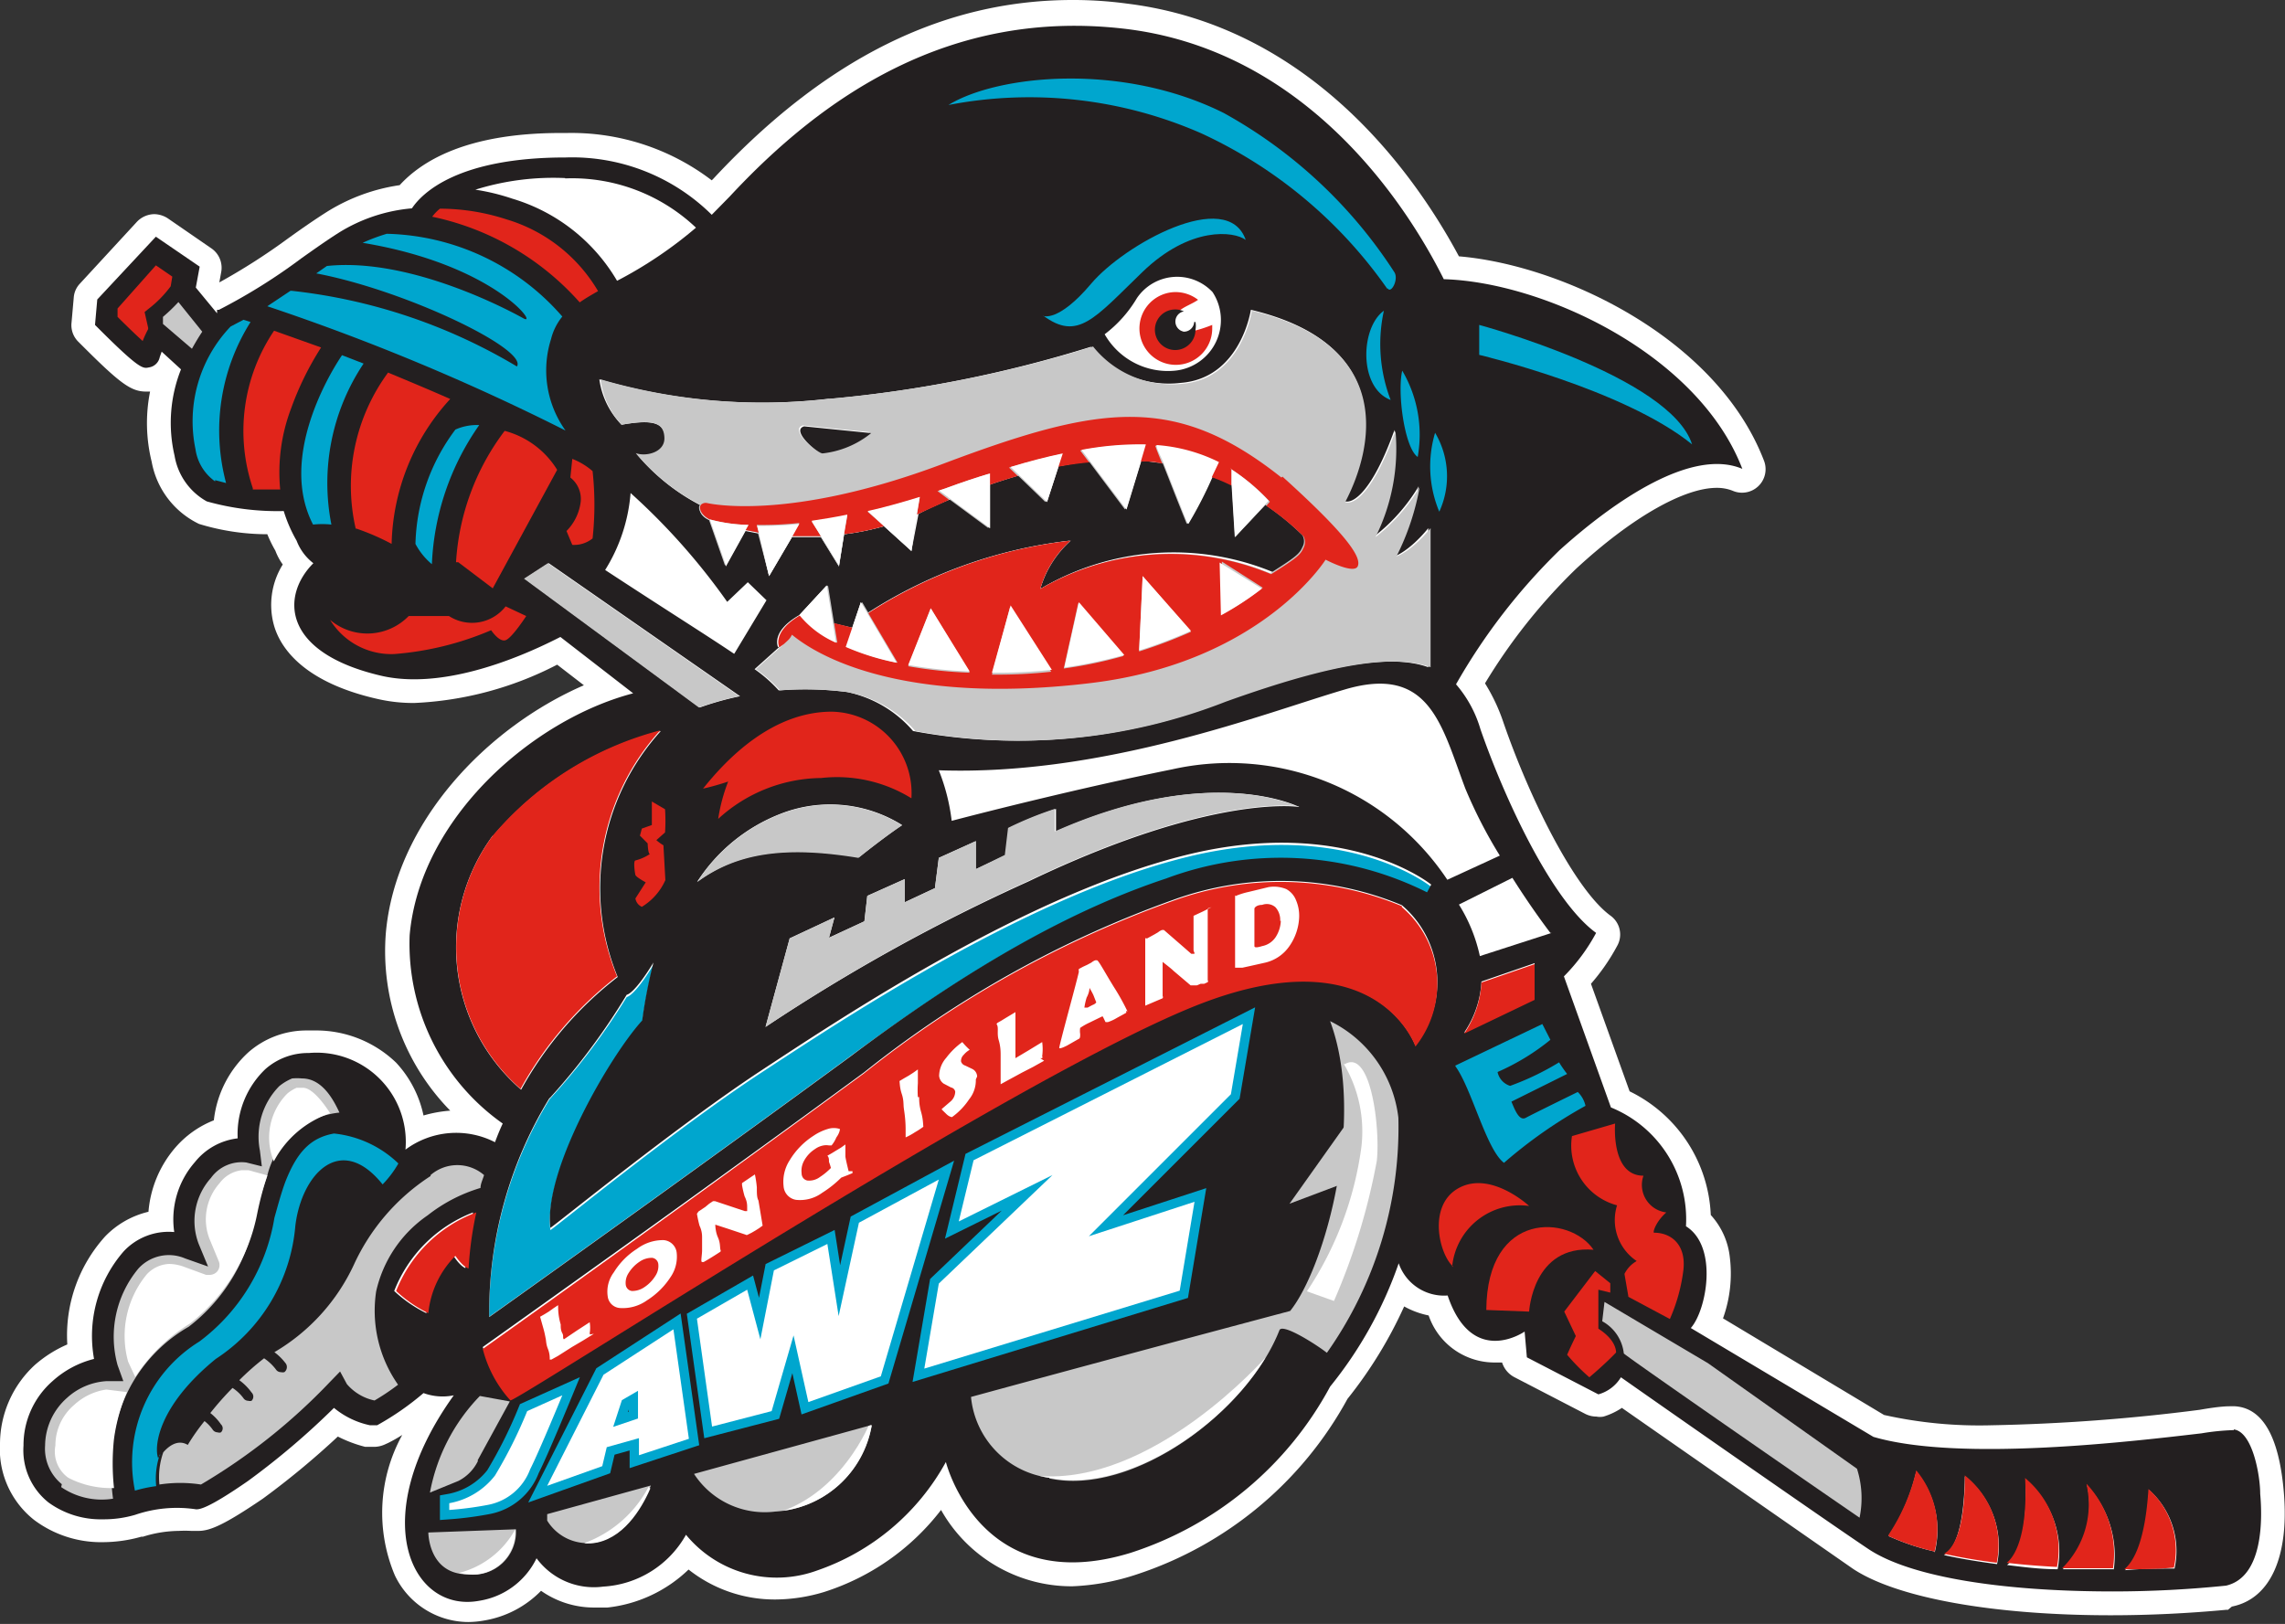 <svg viewBox="0 0 70.95 50.43" xmlns:xlink="http://www.w3.org/1999/xlink" xmlns="http://www.w3.org/2000/svg" data-name="Layer 1" id="Layer_1"><rect x="0" y="0" width="70.95" height="50.43" fill="#333333" stroke="none"/><defs><style>.cls-1,.cls-7{fill:none;}.cls-2{fill:#fff;}.cls-3{fill:#00a6ce;}.cls-4{fill:#231f20;}.cls-5{fill:#c8c8c8;}.cls-6{fill:#e1251b;}.cls-7{stroke:#00a6ce;stroke-miterlimit:10;stroke-width:0.58px;}.cls-8{clip-path:url(#clip-path);}.cls-9{clip-path:url(#clip-path-2);}.cls-10{clip-path:url(#clip-path-3);}.cls-11{clip-path:url(#clip-path-4);}</style><clipPath transform="translate(-6.7 -14.11)" id="clip-path"><path d="M20,61.71h0A1.3,1.3,0,0,0,21.23,63,1.33,1.33,0,0,0,22.7,61.6Z" class="cls-1"></path></clipPath><clipPath transform="translate(-6.7 -14.11)" id="clip-path-2"><path d="M23.7,61.14s0,.07,0,.2a1.47,1.47,0,0,0,1.55.67c.92-.2,1.45-1.21,1.68-1.76l-3.22.89" class="cls-1"></path></clipPath><clipPath transform="translate(-6.7 -14.11)" id="clip-path-3"><path d="M28.25,59.88a2.62,2.62,0,0,0,2.52,1.17,3.23,3.23,0,0,0,3-2.69l-5.52,1.52" class="cls-1"></path></clipPath><clipPath transform="translate(-6.7 -14.11)" id="clip-path-4"><path d="M46.76,54.85c-3.23.86-6.69,1.79-9.91,2.67A2.8,2.8,0,0,0,39.28,60c2.58.56,6.17-2.05,7.15-4.61,1.25-.57,1.49.06,1.47.71a12.14,12.14,0,0,0,2.22-7.3,3.83,3.83,0,0,0-2.12-3c1.12,3-.15,7.62-1.24,9" class="cls-1"></path></clipPath></defs><path transform="translate(-6.7 -14.11)" d="M77.61,60.41c-.15-1.7-.66-2.58-1.52-2.63H76c-.16,0-.37,0-1,.11a58.8,58.8,0,0,1-6.47.48,13.59,13.59,0,0,1-3.33-.32l-5-3a4.12,4.12,0,0,0,.21-1.91,2.31,2.31,0,0,0-.59-1.3A4.48,4.48,0,0,0,57.3,48l-1.2-3.34a6.3,6.3,0,0,0,.81-1.17.72.72,0,0,0-.21-.95c-1.1-.81-2.5-3.62-3.32-6a5.72,5.72,0,0,0-.57-1.21,17.62,17.62,0,0,1,2.82-3.55C57.38,30.16,59,29.26,60,29.26a1.31,1.31,0,0,1,.5.09.72.72,0,0,0,.29.06.73.73,0,0,0,.68-1C60,24.59,55.2,22.34,52,22.07c-1.28-2.39-4.51-7.14-10.32-7.85A12.37,12.37,0,0,0,40,14.11c-4,0-7.67,1.81-11.15,5.55l-.05.05a7.18,7.18,0,0,0-4.5-1.47h-.19c-3,0-4.36.92-5,1.62a5.84,5.84,0,0,0-2.26.83c-.41.26-.81.54-1.2.82a19.49,19.49,0,0,1-2.14,1.37l0,0,.06-.33a.73.73,0,0,0-.31-.73l-1.35-.93a.8.8,0,0,0-.42-.13.76.76,0,0,0-.55.25L9.17,22.93a.7.7,0,0,0-.18.42l-.07.79a.72.72,0,0,0,.21.58l.11.11c1.2,1.2,1.53,1.44,2,1.44h.12a5,5,0,0,0,.05,2.18,2.67,2.67,0,0,0,1.47,1.93A7.24,7.24,0,0,0,15,30.7a4,4,0,0,0,.25.51,1.8,1.8,0,0,0,.23.43,2.37,2.37,0,0,0-.27,1.9c.22.76,1,1.77,3.19,2.27a4.94,4.94,0,0,0,1.17.13A10.63,10.63,0,0,0,24,34.75l.83.64c-3,1.3-5.85,4.25-6.15,7.7a7.08,7.08,0,0,0,2,5.51,4,4,0,0,0-.83.15A3.45,3.45,0,0,0,19,47.11a3.58,3.58,0,0,0-2.52-1h-.26a2.73,2.73,0,0,0-1.81.68,3.36,3.36,0,0,0-1.07,2.11,3.06,3.06,0,0,0-1.19.84,3.48,3.48,0,0,0-.84,2,2.75,2.75,0,0,0-1.34.76,4.58,4.58,0,0,0-1.18,3.36,3.85,3.85,0,0,0-1,.63A3.34,3.34,0,0,0,6.7,58.94a2.8,2.8,0,0,0,1.06,2.37A3.46,3.46,0,0,0,9.9,62a4.44,4.44,0,0,0,1.19-.17l.05,0a3.81,3.81,0,0,1,1.11-.18,3.66,3.66,0,0,1,.39,0l.22,0c.35,0,.78-.17,2-1a25.3,25.3,0,0,0,2.33-1.93,4.06,4.06,0,0,0,.85.32l.11,0,.18,0a.82.82,0,0,0,.31-.07l.11-.05a4.5,4.5,0,0,0,.44-.25,5,5,0,0,0-.23,4.36,2.54,2.54,0,0,0,2.28,1.45,2.94,2.94,0,0,0,.51-.05,3.2,3.2,0,0,0,1.75-.92,2.86,2.86,0,0,0,1.65.52l.41,0a4.3,4.3,0,0,0,2.52-1.18,4.31,4.31,0,0,0,2.7.93,5.31,5.31,0,0,0,1.5-.23A7.41,7.41,0,0,0,35.92,61,4.65,4.65,0,0,0,40,63.37,7.22,7.22,0,0,0,42,63a11.57,11.57,0,0,0,6.54-5.45,13.49,13.49,0,0,0,1.76-2.87,2.65,2.65,0,0,0,.76.28,2.16,2.16,0,0,0,2,1.46h.28a.78.78,0,0,0,.37.45l2.22,1.15a.77.77,0,0,0,.34.08.57.57,0,0,0,.22,0,2.14,2.14,0,0,0,.57-.27c1.69,1.18,6,4.18,7.18,5,1.36.9,4.35,1.44,8,1.44,1.2,0,2.41-.06,3.59-.17h.05L76,64C77.2,63.76,77.79,62.44,77.61,60.41Z" class="cls-2"></path><path transform="translate(-6.7 -14.11)" d="M42.91,41.46a10.11,10.11,0,0,1,8.1.44l.13-.25s-2.63-2.14-7.57-.93-10.63,5-13.23,6.7-6.27,4.7-6.55,4.89c-.22-1.79,1.83-5.34,2.85-6.44a15.25,15.25,0,0,1,.35-1.8c-.61,1-.83,1-.83,1a20.53,20.53,0,0,1-2.4,3.18A12.76,12.76,0,0,0,21.89,55c2.44-1.74,6.9-4.93,11.24-8.11,3.89-2.86,7-4.59,9.78-5.44" class="cls-3"></path><path transform="translate(-6.7 -14.11)" d="M76.06,58.52a7.26,7.26,0,0,0-1,.1c-2.06.24-7.5.9-10.19.11L59.2,55.35c.49-.55.86-2.53-.15-3.16a3.75,3.75,0,0,0-2.33-3.69l-1.46-4.07a5.82,5.82,0,0,0,1-1.35c-1.38-1-2.85-4.19-3.59-6.32a3.74,3.74,0,0,0-.76-1.4,18.78,18.78,0,0,1,3.21-4.16c1.73-1.56,4.12-3.19,5.68-2.53-1.37-3.57-6.18-5.8-9.27-5.89C50.17,20.06,47,15.62,41.59,15s-9.35,2.11-12.23,5.21l-.56.57A6.16,6.16,0,0,0,24.26,19c-3.34,0-4.45,1.1-4.77,1.58a5.12,5.12,0,0,0-2.26.75c-.38.24-.76.51-1.17.8a17.94,17.94,0,0,1-2.56,1.6l-.06,0,0,.05,0,.06-.66-.8.12-.65-1.36-.93L9.72,23.41l-.07.79.11.11c1.27,1.27,1.38,1.25,1.56,1.21a.4.4,0,0,0,.34-.32l.06-.17.6.55a4.49,4.49,0,0,0-.2,2.68,2,2,0,0,0,1,1.42,8.1,8.1,0,0,0,2.39.3,4.42,4.42,0,0,0,.4.92,1.6,1.6,0,0,0,.52.7c-1,1-1,2.78,2.13,3.5,1.78.4,4-.42,5.54-1.21l2.26,1.75c-3.13.82-6.62,3.88-6.94,7.51A6.83,6.83,0,0,0,22.31,49c-.09.19-.17.39-.24.58a2.64,2.64,0,0,0-2.78.23,2.77,2.77,0,0,0-3-3,2,2,0,0,0-1.35.5,2.79,2.79,0,0,0-.86,2.15,2,2,0,0,0-1.33.74,2.7,2.7,0,0,0-.64,2.17,1.91,1.91,0,0,0-1.57.6,4,4,0,0,0-.92,3.34A3,3,0,0,0,8.33,57a2.64,2.64,0,0,0-.9,2,2.07,2.07,0,0,0,.78,1.77,2.76,2.76,0,0,0,1.69.52,3.43,3.43,0,0,0,1-.14h0a4,4,0,0,1,1.89-.17c.1,0,.34,0,1.61-.88a23.6,23.6,0,0,0,2.67-2.27,2.58,2.58,0,0,0,1.12.54l.11,0,.11,0a8.68,8.68,0,0,0,1.44-1,1.72,1.72,0,0,0,.94.07c-2.75,3.83-1.31,6.77.79,6.38a2.39,2.39,0,0,0,1.78-1.32,2.21,2.21,0,0,0,2.07.88A3.15,3.15,0,0,0,28,61.77a3.65,3.65,0,0,0,4.07,1.11,7.25,7.25,0,0,0,4-3.37s1.06,4.26,5.74,2.82A10.79,10.79,0,0,0,48,57.17a12.65,12.65,0,0,0,2.13-3.83,1.49,1.49,0,0,0,1.52,1c.76,2.26,2.39,1.12,2.39,1.12l.07.8,2.22,1.15a1.19,1.19,0,0,0,.7-.53c1.18.83,6.35,4.44,7.68,5.33s4.23,1.32,7.6,1.32a34.67,34.67,0,0,0,3.51-.18h0c1.16-.27,1.13-2.08,1.06-2.85,0-.58-.24-1.93-.82-2m-54.87-5s-.15,0-.41-.39a2.92,2.92,0,0,0-.84,1.78,4.11,4.11,0,0,1-1-.69,4.28,4.28,0,0,1,2.45-2.44,11,11,0,0,0-.24,1.74m11.27-27a38.85,38.85,0,0,0,8.15-1.62A3.13,3.13,0,0,0,43.36,26c1.87-.14,2.18-2.27,2.18-2.27,4.5,1.07,3.76,4.3,2.9,5.94.27.11.88-.31,1.56-2.21a6.15,6.15,0,0,1-.62,3.3,5.6,5.6,0,0,0,1.37-1.55A7.82,7.82,0,0,1,50,31.37c-.08.06.42-.09,1.05-.86,0,0,0,3.18,0,4.32-1.1-.4-3-.15-6.36,1.07a17.55,17.55,0,0,1-9.64.91A3.69,3.69,0,0,0,33,35.6a10.2,10.2,0,0,0-2.12-.05,4.4,4.4,0,0,0-.75-.66l.87-.78-.14.1s-.25-.48.66-1l.85-.92.19,1.18.6.14.27-.8.2.34a14.63,14.63,0,0,1,6.28-2.25A3.26,3.26,0,0,0,39,32.4a8.1,8.1,0,0,1,7.26-.51c.78-.5.9-.6,1-.81a.37.37,0,0,0,0-.37A7.9,7.9,0,0,0,46,29.77l-.94,1L45,29.17a5.35,5.35,0,0,0-.64-.27,13,13,0,0,1-.76,1.48c-.36-.89-.59-1.49-.75-1.89-.23,0-.47-.06-.71-.07l-.46,1.51-1.11-1.48c-.32,0-.65.08-1,.14l-.36,1.11-.86-.83c-.3.09-.6.18-.91.29v1.35l-1.22-.9c-.34.14-.69.29-1,.46L35,31.22l-.85-.77a8,8,0,0,1-1.24.25l-.16,1-.56-.91c-.31,0-.61,0-.9,0L30.58,32l-.32-1.32-.41-.08-.61,1.1-.5-1.43c-.31-.13-.36-.36-.27-.46a6.39,6.39,0,0,1-2-1.6c.31.12.91,0,.89-.48S27,27.12,26,27.3a2.51,2.51,0,0,1-.69-1.41,17.94,17.94,0,0,0,7.14.6M31.22,43.25l1.39-.65-.17.63,1.1-.51.09-.79,1.16-.52v.72l.94-.44.12-.94L37,40.23v.87l.94-.44.1-.84a11.58,11.58,0,0,1,1.45-.59v.7c4.85-2.15,7.55-.76,7.55-.76s-2.67-.44-8.4,2.31A57,57,0,0,0,30.47,46Zm-2.87-1.76a5.4,5.4,0,0,1,2.59-2.11,4.22,4.22,0,0,1,3.77.35c-.26.18-.68.48-1.34,1-2.33-.38-3.8-.14-5,.75m1.12-7.07c-.86-.58-2.14-1.38-4-2.6a5.29,5.29,0,0,0,.79-2.39,20.23,20.23,0,0,1,3,3.38l.64-.61.58.56-1,1.66M23,32.08l.74-.48,5.94,4.13a9.34,9.34,0,0,0-1.25.35Zm-1,8a10.2,10.2,0,0,1,5.22-3.27,7.26,7.26,0,0,0-1.34,7.64,11.34,11.34,0,0,0-3,3.5A5.85,5.85,0,0,1,22,40.06m1.77,8.15A20.53,20.53,0,0,0,26.16,45s.22,0,.83-1a15.25,15.25,0,0,0-.35,1.8c-1,1.1-3.07,4.65-2.85,6.44.28-.19,3.95-3.18,6.55-4.89s8.28-5.49,13.23-6.7,7.57.93,7.57.93l-.13.24a10.15,10.15,0,0,0-8.1-.43C40.13,42.31,37,44,33.13,46.9c-4.34,3.18-8.8,6.37-11.24,8.11a12.76,12.76,0,0,1,1.87-6.8m26.89-1.63S49.44,43.14,44,45.24,23.7,56.84,23.14,57s-1.27-.48-1.45-1.06c2.26-1.61,7.12-5.07,11.84-8.53a33.44,33.44,0,0,1,9.58-5.35,9.78,9.78,0,0,1,7.12.16,3.13,3.13,0,0,1,.42,4.33m3.7-1.42-2.19,1.05a3.12,3.12,0,0,0,.54-1.59l1.65-.57ZM66.77,62.29a7.4,7.4,0,0,1-1.43-.48,6.05,6.05,0,0,0,.86-2,2.84,2.84,0,0,1,.57,2.52m1.93.35c-.6-.08-1.15-.17-1.64-.28.29-.15.62-.71.65-2.44a2.76,2.76,0,0,1,1,2.72m1.87.16c-.55,0-1.07-.07-1.56-.13.34-.27.65-1.09.57-2.64a2.88,2.88,0,0,1,1,2.77m1.74,0c-.54,0-1.07,0-1.58,0a2.79,2.79,0,0,0,.76-2.59,3.17,3.17,0,0,1,.82,2.62m1.89-.05c-.52,0-1,0-1.54.05.3-.24.65-.89.75-2.49a2.53,2.53,0,0,1,.79,2.44" class="cls-4"></path><path transform="translate(-6.7 -14.11)" d="M29.65,35.73,23.71,31.6l-.74.48,5.43,4a9.34,9.34,0,0,1,1.25-.35" class="cls-5"></path><path transform="translate(-6.7 -14.11)" d="M22.86,47.93a11.34,11.34,0,0,1,3-3.5,7.26,7.26,0,0,1,1.34-7.64A10.2,10.2,0,0,0,22,40.06a5.85,5.85,0,0,0,.87,7.87" class="cls-6"></path><path transform="translate(-6.7 -14.11)" d="M19,54.2a4.11,4.11,0,0,0,1,.69,2.92,2.92,0,0,1,.84-1.78c.26.37.41.39.41.39a11,11,0,0,1,.24-1.74A4.28,4.28,0,0,0,19,54.2" class="cls-6"></path><path transform="translate(-6.7 -14.11)" d="M26,27.3c1-.18,1.31-.06,1.33.4s-.58.6-.89.48a6.39,6.39,0,0,0,2,1.6c-.09.1,0,.33.27.46l.5,1.43.61-1.1.41.08L30.58,32l.71-1.21c.29,0,.59,0,.9,0l.56.91.16-1a8,8,0,0,0,1.24-.25l.85.77.17-1.15c.36-.17.71-.32,1-.46l1.22.9V29.16c.31-.11.61-.2.91-.29l.86.83.36-1.11c.33-.06.66-.11,1-.14l1.11,1.48.46-1.51c.24,0,.48,0,.71.07.16.4.39,1,.75,1.89a13,13,0,0,0,.76-1.48,5.35,5.35,0,0,1,.64.27l.1,1.62.94-1a7.9,7.9,0,0,1,1.15.94.37.37,0,0,1,0,.37c-.09.21-.21.31-1,.81A8.1,8.1,0,0,0,39,32.4a3.26,3.26,0,0,1,.95-1.5,14.63,14.63,0,0,0-6.28,2.25l-.2-.34-.27.8-.6-.14-.19-1.18-.85.92c-.91.52-.66,1-.66,1l.14-.1-.87.78a4.4,4.4,0,0,1,.75.66A10.2,10.2,0,0,1,33,35.6a3.69,3.69,0,0,1,2.12,1.21,17.55,17.55,0,0,0,9.64-.91c3.4-1.22,5.26-1.47,6.36-1.07,0-1.14,0-4.32,0-4.32-.63.77-1.13.92-1.05.86a7.82,7.82,0,0,0,.71-2.13,5.6,5.6,0,0,1-1.37,1.55,6.15,6.15,0,0,0,.62-3.3c-.68,1.9-1.29,2.32-1.56,2.21.86-1.64,1.6-4.87-2.9-5.94,0,0-.31,2.13-2.18,2.27a3.13,3.13,0,0,1-2.75-1.16,38.85,38.85,0,0,1-8.15,1.62,17.94,17.94,0,0,1-7.14-.6A2.51,2.51,0,0,0,26,27.3M31.12,34a.75.75,0,0,0,.13-.18l0,0-.17.15m.55-6.65,2.08.21a2.89,2.89,0,0,1-1.51.63c-.17,0-1-.72-.57-.84" class="cls-5"></path><path transform="translate(-6.7 -14.11)" d="M33.37,40.74c.66-.53,1.08-.83,1.34-1a4.22,4.22,0,0,0-3.77-.35,5.4,5.4,0,0,0-2.59,2.11c1.22-.89,2.69-1.13,5-.75" class="cls-5"></path><path transform="translate(-6.7 -14.11)" d="M47,39.17s-2.7-1.39-7.55.76v-.7a10.77,10.77,0,0,0-1.45.59l-.1.84L37,41.1v-.87l-1.15.52-.12.94-.94.44v-.72l-1.16.52-.09.79-1.1.51.17-.63-1.39.65L30.47,46a57,57,0,0,1,8.17-4.54c5.73-2.75,8.4-2.31,8.4-2.31" class="cls-5"></path><path transform="translate(-6.7 -14.11)" d="M67.71,59.92c0,1.73-.36,2.29-.65,2.44.49.11,1,.2,1.64.28a2.76,2.76,0,0,0-1-2.72" class="cls-6"></path><path transform="translate(-6.7 -14.11)" d="M73.41,60.35c-.1,1.6-.45,2.25-.75,2.49.5,0,1,0,1.54-.05a2.53,2.53,0,0,0-.79-2.44" class="cls-6"></path><path transform="translate(-6.7 -14.11)" d="M71.49,60.22a2.79,2.79,0,0,1-.76,2.59c.51,0,1,0,1.58,0a3.17,3.17,0,0,0-.82-2.62" class="cls-6"></path><path transform="translate(-6.7 -14.11)" d="M50.23,42.25a9.78,9.78,0,0,0-7.12-.16,33.44,33.44,0,0,0-9.58,5.35C28.81,50.9,24,54.36,21.69,56a3.74,3.74,0,0,0,.86,1.6c.56-.19,16-10.24,21.46-12.33s6.64,1.34,6.64,1.34a3.13,3.13,0,0,0-.42-4.33" class="cls-6"></path><path transform="translate(-6.7 -14.11)" d="M52.16,46.21l2.19-1.05V44.05l-1.65.57a3.12,3.12,0,0,1-.54,1.59" class="cls-6"></path><path transform="translate(-6.7 -14.11)" d="M69.58,60c.08,1.55-.23,2.37-.57,2.64.49.06,1,.1,1.56.13a2.88,2.88,0,0,0-1-2.77" class="cls-6"></path><path transform="translate(-6.7 -14.11)" d="M65.34,61.81a7.4,7.4,0,0,0,1.43.48,2.84,2.84,0,0,0-.57-2.52,6.05,6.05,0,0,1-.86,2" class="cls-6"></path><path transform="translate(-6.7 -14.11)" d="M32.24,28.19a2.89,2.89,0,0,0,1.51-.63l-2.08-.21c-.43.12.4.83.57.84" class="cls-4"></path><path transform="translate(-6.7 -14.11)" d="M46.49,28.94c-3.3-2.62-5.64-2.26-10.5-.43s-7.34,1.22-7.34,1.22a.21.21,0,0,0-.18.05c-.09.1,0,.33.27.46a5,5,0,0,0,1.2.17l-.09.16.41.08-.06-.24a10.8,10.8,0,0,0,1.32-.06l-.23.41c.29,0,.59,0,.9,0l-.28-.45c.34,0,.71-.11,1.1-.19l-.1.58a8,8,0,0,0,1.24-.25L33.64,30c.5-.11,1-.26,1.62-.44l-.09.53c.36-.17.71-.32,1-.46l-.36-.27.24-.08c.46-.17.91-.32,1.34-.45v.35c.31-.11.61-.2.91-.29l-.27-.26q.86-.25,1.62-.42l-.13.4c.33-.06.66-.11,1-.14l-.28-.37a9.68,9.68,0,0,1,2-.17l-.16.51c.24,0,.48,0,.71.07-.11-.26-.18-.44-.22-.56a5.17,5.17,0,0,1,1.94.53l-.21.44a5.35,5.35,0,0,1,.64.27l0-.5a6.25,6.25,0,0,1,1.19,1l-.11.13a7.9,7.9,0,0,1,1.15.94.37.37,0,0,1,0,.37c-.09.21-.21.31-1,.81A8.08,8.08,0,0,0,39,32.4a3.15,3.15,0,0,1,.94-1.5,14.63,14.63,0,0,0-6.28,2.25l.91,1.54A7.63,7.63,0,0,1,33,34.2l.2-.59-.6-.15.1.61a3,3,0,0,1-1.14-.86c-.91.52-.66,1-.66,1l.14-.1.12-.11a.55.55,0,0,0,.13-.18l0,0c1.14.94,4,2.14,9.29,1.5s7.28-3.83,7.28-3.83.89.47,1,.2-.28-.92-2.34-2.78m-.61,3.45a9.32,9.32,0,0,1-1.27.83l0-1.64ZM42.18,32l1.5,1.73a15.23,15.23,0,0,1-1.61.61Zm-2,.84,1.41,1.64a13.52,13.52,0,0,1-1.86.39Zm-2.12.13,1.28,2a15.08,15.08,0,0,1-1.68.09H37.5ZM35.6,33l1.21,2a13.87,13.87,0,0,1-1.91-.2Z" class="cls-6"></path><path transform="translate(-6.7 -14.11)" d="M35,31.22l.17-1.15.09-.53c-.58.18-1.12.33-1.62.44l.51.47Z" class="cls-2"></path><path transform="translate(-6.7 -14.11)" d="M31.91,30.31l.28.45.56.91.16-1,.1-.58c-.39.08-.76.14-1.1.19" class="cls-2"></path><path transform="translate(-6.7 -14.11)" d="M38.35,28.87l.86.83.36-1.11.13-.4q-.77.16-1.62.42Z" class="cls-2"></path><path transform="translate(-6.7 -14.11)" d="M42.83,28.49c.16.4.39,1,.75,1.89a13,13,0,0,0,.76-1.48l.21-.44a5.17,5.17,0,0,0-1.94-.53c0,.12.11.3.22.56" class="cls-2"></path><path transform="translate(-6.7 -14.11)" d="M29.24,31.67l.61-1.1.09-.16a5,5,0,0,1-1.2-.17Z" class="cls-2"></path><path transform="translate(-6.7 -14.11)" d="M30.2,30.41l.06.24L30.58,32l.71-1.21.23-.41a10.8,10.8,0,0,1-1.32.06" class="cls-2"></path><path transform="translate(-6.7 -14.11)" d="M44.94,28.67l0,.5.1,1.62.93-1,.12-.13a6.25,6.25,0,0,0-1.19-1" class="cls-2"></path><path transform="translate(-6.7 -14.11)" d="M35.86,29.34l.36.27,1.22.9v-1.7c-.43.13-.88.28-1.34.45l-.24.08" class="cls-2"></path><path transform="translate(-6.7 -14.11)" d="M42.28,27.91a9.68,9.68,0,0,0-2,.17l.28.37,1.11,1.48.46-1.51Z" class="cls-2"></path><path transform="translate(-6.7 -14.11)" d="M37.5,35h.18a15.08,15.08,0,0,0,1.68-.09l-1.28-2Z" class="cls-2"></path><path transform="translate(-6.7 -14.11)" d="M34.9,34.76a13.87,13.87,0,0,0,1.91.2L35.6,33Z" class="cls-2"></path><path transform="translate(-6.7 -14.11)" d="M33.43,32.81l-.27.8-.2.59a7.63,7.63,0,0,0,1.58.49l-.91-1.54Z" class="cls-2"></path><path transform="translate(-6.7 -14.11)" d="M32.37,32.29l-.85.92a3,3,0,0,0,1.14.86l-.1-.61Z" class="cls-2"></path><path transform="translate(-6.7 -14.11)" d="M39.75,34.84a15.19,15.19,0,0,0,1.86-.39L40.2,32.81Z" class="cls-2"></path><path transform="translate(-6.7 -14.11)" d="M42.07,34.31a15.23,15.23,0,0,0,1.61-.61L42.18,32Z" class="cls-2"></path><path transform="translate(-6.7 -14.11)" d="M44.61,33.22a9.32,9.32,0,0,0,1.27-.83l-1.31-.81Z" class="cls-2"></path><path transform="translate(-6.7 -14.11)" d="M24.47,28.36a2.16,2.16,0,0,1,.63.38,9.65,9.65,0,0,1,0,2.09.91.91,0,0,1-.63.2l-.18-.43a1.56,1.56,0,0,0,.44-.9.84.84,0,0,0-.32-.76Z" class="cls-6"></path><path transform="translate(-6.7 -14.11)" d="M19.46,33.24h1.18a1.32,1.32,0,0,0,1.76-.3l.64.3s-.44.68-.64.75-.45-.31-.45-.31a9.48,9.48,0,0,1-3,.74,2.23,2.23,0,0,1-2-1.06,1.79,1.79,0,0,0,2.44-.12" class="cls-6"></path><path transform="translate(-6.7 -14.11)" d="M26.94,39l.41.24a5.41,5.41,0,0,1,0,.72l-.27.24a1.52,1.52,0,0,0,.22.16l.06,1.08a1.85,1.85,0,0,1-.73.83.34.34,0,0,1-.2-.26l.32-.5s-.3-.16-.32-.23-.07-.44,0-.45a1.45,1.45,0,0,0,.45-.2c-.06,0-.07-.33-.07-.33l-.24-.24.06-.22.31-.11Z" class="cls-6"></path><path transform="translate(-6.7 -14.11)" d="M29,39.54a4.8,4.8,0,0,1,3.2-1.27A4.39,4.39,0,0,1,35,38.9a2.53,2.53,0,0,0-2.47-2.69c-1.85,0-3.26,1.46-4,2.39a8,8,0,0,0,.78-.22A5.37,5.37,0,0,0,29,39.54" class="cls-6"></path><path transform="translate(-6.7 -14.11)" d="M24.25,19.65a5.59,5.59,0,0,1,4.06,1.53,13,13,0,0,1-2.45,1.65,5.63,5.63,0,0,0-3.25-2.55A6.7,6.7,0,0,0,21.46,20a8.13,8.13,0,0,1,2.79-.36" class="cls-2"></path><path transform="translate(-6.7 -14.11)" d="M15.75,23.14a17.26,17.26,0,0,1,7,2.35c.35-.53-3.44-2.36-6.23-2.89l.33-.23c2.72-.29,6,1.57,6.11,1.63.47.25-.9-1.67-5-2.35a5.87,5.87,0,0,1,.75-.28,7.44,7.44,0,0,1,5.45,2.57,1.78,1.78,0,0,0-.35.7,3.21,3.21,0,0,0,.45,2.84A69.63,69.63,0,0,0,15,23.62l.72-.48" class="cls-3"></path><path transform="translate(-6.7 -14.11)" d="M13.38,29.06a1.48,1.48,0,0,1-.61-1,4.26,4.26,0,0,1,1.09-3.81l.4-.21.22.07a6.31,6.31,0,0,0-.76,5l-.34-.09" class="cls-3"></path><path transform="translate(-6.7 -14.11)" d="M19.6,31a6.16,6.16,0,0,1,1.24-3.55,1.63,1.63,0,0,1,.74-.14,8.1,8.1,0,0,0-1.47,4.32A2.08,2.08,0,0,1,19.6,31" class="cls-3"></path><path transform="translate(-6.7 -14.11)" d="M16.4,30.36c-1-2,.44-4.51.92-5.22l.67.26a6.67,6.67,0,0,0-1,5,2.71,2.71,0,0,0-.57,0" class="cls-3"></path><path transform="translate(-6.7 -14.11)" d="M11.76,24.17l0-.22a5.52,5.52,0,0,0,.48-.46l.74.92c-.12.18-.22.35-.32.53Z" class="cls-5"></path><path transform="translate(-6.7 -14.11)" d="M20.36,20.59a6.7,6.7,0,0,1,2.06.33,4.93,4.93,0,0,1,2.85,2.23c-.21.12-.4.23-.57.35a8.44,8.44,0,0,0-4.58-2.66,1.35,1.35,0,0,1,.24-.25" class="cls-6"></path><path transform="translate(-6.7 -14.11)" d="M11.3,24.33a3.53,3.53,0,0,0-.17.37c-.21-.19-.51-.48-.78-.75l0-.26,1.19-1.34.51.35L12,23a3.52,3.52,0,0,1-.7.71l-.11.09.11.49Z" class="cls-6"></path><path transform="translate(-6.7 -14.11)" d="M14.55,29.27a5.56,5.56,0,0,1,.66-4.89l1.46.52a9.44,9.44,0,0,0-.93,1.89,5.6,5.6,0,0,0-.34,2.52c-.25,0-.55,0-.85,0" class="cls-6"></path><path transform="translate(-6.7 -14.11)" d="M17.75,30.55a5.94,5.94,0,0,1,1-4.87c.6.25,1.25.52,1.93.82A6.88,6.88,0,0,0,18.86,31a7.26,7.26,0,0,0-1.11-.48" class="cls-6"></path><path transform="translate(-6.7 -14.11)" d="M20.86,31.57a7.5,7.5,0,0,1,1.51-4.08A2.73,2.73,0,0,1,24,28.7l-2,3.68-1.07-.81" class="cls-6"></path><path transform="translate(-6.7 -14.11)" d="M54.88,43.08l-2.23.72A5,5,0,0,0,52,42.2l1.66-.83c.63,1,1.18,1.71,1.18,1.71" class="cls-2"></path><path transform="translate(-6.7 -14.11)" d="M52.2,38.6a14.69,14.69,0,0,0,1.07,2.08l-1.63.75A8.13,8.13,0,0,0,43.1,38c-2.77.56-5.75,1.31-6.85,1.6a6.16,6.16,0,0,0-.4-1.57C41,38.21,46,36.24,48.46,35.52c2.64-.78,3,1.12,3.74,3.08" class="cls-2"></path><path transform="translate(-6.7 -14.11)" d="M25.24,62a1.47,1.47,0,0,1-1.55-.67c0-.13,0-.2,0-.2l3.22-.89c-.23.55-.76,1.56-1.68,1.76" class="cls-5"></path><path transform="translate(-6.7 -14.11)" d="M30.77,61.05a2.62,2.62,0,0,1-2.52-1.17l5.52-1.52a3.23,3.23,0,0,1-3,2.69" class="cls-5"></path><path transform="translate(-6.7 -14.11)" d="M39.28,60a2.8,2.8,0,0,1-2.43-2.51c3.22-.88,6.68-1.81,9.91-2.67,1.09-1.36,2.36-6,1.24-9a3.83,3.83,0,0,1,2.12,3,12.14,12.14,0,0,1-2.22,7.3c-.26-.21-1.35-.92-1.47-.71-1,2.56-4.57,5.17-7.15,4.61" class="cls-5"></path><path transform="translate(-6.7 -14.11)" d="M56.52,54.54l3.21,1.9,4.63,3.28a3,3,0,0,1,.08,1.52c-2.1-1.44-7.23-5-7.32-5.1a1.3,1.3,0,0,0-.67-1Z" class="cls-5"></path><path transform="translate(-6.7 -14.11)" d="M8.62,60.2A1.42,1.42,0,0,1,8.1,59a2,2,0,0,1,.68-1.48A2,2,0,0,1,10,57l.53,0-.18-.5a3.31,3.31,0,0,1,.65-3,1.28,1.28,0,0,1,1.45-.31l.71.25-.29-.7a2,2,0,0,1,.38-2.05,1.17,1.17,0,0,1,1.1-.48l.48.12-.06-.49a2.24,2.24,0,0,1,.6-2,1.63,1.63,0,0,1,.4-.24,1.63,1.63,0,0,1,.31,0c.65,0,1,.72,1.16,1.06a2.57,2.57,0,0,0-2.25,2,11,11,0,0,0-.36,1.19,5.47,5.47,0,0,1-2.07,3.46,4.74,4.74,0,0,0-2.35,3.57,6.55,6.55,0,0,0,0,1.77,2.23,2.23,0,0,1-1.61-.36" class="cls-5"></path><path transform="translate(-6.7 -14.11)" d="M10.19,60.32A2.86,2.86,0,0,1,8.82,60a1,1,0,0,1-.4-1A1.65,1.65,0,0,1,9,57.74a1.88,1.88,0,0,1,1-.48l.64.08a5.64,5.64,0,0,0-.4,1.45,7.14,7.14,0,0,0,0,1.53m.44-3.92a3,3,0,0,1,.58-2.72,1,1,0,0,1,.7-.32,1.41,1.41,0,0,1,.43.08l.71.26h.1a.32.32,0,0,0,.23-.09.31.31,0,0,0,.06-.34l-.29-.7a1.69,1.69,0,0,1,.32-1.72,1,1,0,0,1,.69-.4h.21l.58.16a10.54,10.54,0,0,0-.31,1.17,5.73,5.73,0,0,1-2.09,3.43,5.4,5.4,0,0,0-1.7,1.66Zm4.52-6.23a1.94,1.94,0,0,1,.42-2.1,1.19,1.19,0,0,1,.29-.18h.2c.3,0,.69.55.84.79a3.11,3.11,0,0,0-1.75,1.5" class="cls-2"></path><path transform="translate(-6.7 -14.11)" d="M11.67,59.31a.35.35,0,0,0-.06.08c-.13-.37,0-1.62,1.79-3.08a5.48,5.48,0,0,0,2.47-4.13c.19-1.6,1.4-2.92,2.71-1.29a3.21,3.21,0,0,0,.49-.65,3.38,3.38,0,0,0-2-.93c-.73.13-1.15.58-1.51,1.5-.13.35-.23.73-.34,1.12a6,6,0,0,1-2.33,3.84l0,0a4.41,4.41,0,0,0-2,4.63,4.31,4.31,0,0,1,.66-.14,2.31,2.31,0,0,1,.12-1" class="cls-3"></path><path transform="translate(-6.7 -14.11)" d="M20.07,50.63a6.51,6.51,0,0,0-2.38,2.75,6.16,6.16,0,0,1-2.47,2.72,1.75,1.75,0,0,1,.36.36.2.2,0,0,1-.05.26.23.23,0,0,1-.11,0,.18.18,0,0,1-.15-.08,1.54,1.54,0,0,0-.37-.35,8,8,0,0,0-.77.68,1.71,1.71,0,0,1,.38.38.18.18,0,0,1,0,.26.17.17,0,0,1-.1,0,.18.18,0,0,1-.15-.08,1.3,1.3,0,0,0-.34-.32,9.43,9.43,0,0,0-.69.78,1.56,1.56,0,0,1,.33.35.17.17,0,0,1,0,.25.14.14,0,0,1-.1,0,.19.19,0,0,1-.16-.09,1.22,1.22,0,0,0-.25-.26,6.51,6.51,0,0,0-.52.74c-.33-.2-.63.08-.76.23a2.31,2.31,0,0,0-.12,1,4.24,4.24,0,0,1,1.29,0,18.42,18.42,0,0,0,4-3.18l.32-.33.21.39a1.54,1.54,0,0,0,.86.51,7.16,7.16,0,0,0,.73-.49,4,4,0,0,1-.68-2.9,3.9,3.9,0,0,1,1.6-2.36A4.92,4.92,0,0,1,21.62,51c0-.13.07-.26.11-.4a1.27,1.27,0,0,0-1.66,0" class="cls-5"></path><path transform="translate(-6.7 -14.11)" d="M51.89,47.2l2.7-1.29.25.49a7.11,7.11,0,0,1-1.64,1,.57.57,0,0,0,.39.43,8.3,8.3,0,0,0,1.52-.73,3.83,3.83,0,0,0,.25.36l-1.73.86c.12.29.25.61.45.5s1.61-.8,1.61-.8a.86.86,0,0,1,.24.43,14.58,14.58,0,0,0-2.53,1.77c-.55-.41-1-2.3-1.51-3" class="cls-3"></path><path transform="translate(-6.7 -14.11)" d="M51.79,53.44a2.11,2.11,0,0,1,2.39-1.88S53,50.46,52,51s-.6,2.1-.17,2.45" class="cls-6"></path><path transform="translate(-6.7 -14.11)" d="M52.86,54.79l1.32.05s.11-2.08,2-1.92c-.73-1.08-3.31-1.24-3.33,1.87" class="cls-6"></path><path transform="translate(-6.7 -14.11)" d="M56.23,53.58l.47.38v.29l-.37-.09c0,.71,0,1.21,0,1.21.53.34.55.67.55.74-.34.36-.83.77-.83.77a6.23,6.23,0,0,1-.69-.7c.14-.32.27-.58.27-.58l-.36-.76Z" class="cls-6"></path><path transform="translate(-6.7 -14.11)" d="M57.26,54.36l-.12-.69a.94.94,0,0,1,.38-.4,1.53,1.53,0,0,1-.61-1.73,1.92,1.92,0,0,1-1.4-2.15L56.85,49s-.14,1.62.88,1.62a.86.86,0,0,0,.71,1.14c-.33.29-.43.63-.38.63.52,0,1,.36.91,1.16a5.39,5.39,0,0,1-.42,1.52l-1.29-.69" class="cls-6"></path><path transform="translate(-6.7 -14.11)" d="M52.63,25.13V24.2s5.94,1.6,6.61,3.71c-2.12-1.72-6.61-2.78-6.61-2.78" class="cls-3"></path><path transform="translate(-6.7 -14.11)" d="M49.67,23.76a4.84,4.84,0,0,0,.21,2.77c-1-.38-.94-2.25-.21-2.77" class="cls-3"></path><path transform="translate(-6.7 -14.11)" d="M50.24,25.62a3.92,3.92,0,0,1,.48,2.68c-.41-.28-.64-2-.48-2.68" class="cls-3"></path><path transform="translate(-6.7 -14.11)" d="M51.26,27.55A2.64,2.64,0,0,1,51.39,30a3.65,3.65,0,0,1-.13-2.45" class="cls-3"></path><path transform="translate(-6.7 -14.11)" d="M39.09,23.92s.47.21,1.49-1,4.23-3,4.8-1.36c-.36-.27-1.72-.44-3.21,1s-2,2.15-3.08,1.35" class="cls-3"></path><path transform="translate(-6.7 -14.11)" d="M49.77,23.07A14.39,14.39,0,0,0,44,18.25a13.28,13.28,0,0,0-7.85-.88c1.51-.93,5.37-1.34,8.55.25A14.84,14.84,0,0,1,50,22.57c.13.22-.1.66-.21.5" class="cls-3"></path><path transform="translate(-6.7 -14.11)" d="M41,24.49a3.89,3.89,0,0,0,1-1.12,1.51,1.51,0,0,1,2.35-.19,1.58,1.58,0,0,1-1.16,2.44A2.26,2.26,0,0,1,41,24.49" class="cls-2"></path><path transform="translate(-6.7 -14.11)" d="M43.16,24.18c-.08-.46.45-.55.74-.76a1.15,1.15,0,0,0-.71-.24,1.13,1.13,0,1,0,1.15,1.12s0-.07,0-.1c-.38.15-1.1.4-1.17,0" class="cls-6"></path><path transform="translate(-6.7 -14.11)" d="M43.78,24.11a.32.32,0,0,1-.32.3.32.32,0,0,1,0-.63.6.6,0,0,0-.27-.06.63.63,0,1,0,0,1.26.63.63,0,0,0,.63-.63.64.64,0,0,0,0-.24" class="cls-4"></path><path transform="translate(-6.7 -14.11)" d="M25.14,55.53l-.34.21-.34.2-.44.28-.2.11a0,0,0,0,1-.05,0c0-.08,0-.19-.06-.34s-.05-.26-.07-.33a3,3,0,0,0-.08-.34L23.47,55s0,0,0,0l.14-.08.13-.08.14-.1.15-.1s0,0,0,0v0c0,.13,0,.33.08.6,0,.09,0,.18.05.27s0,.15.05.19v0a0,0,0,0,0,0,0l0,0,.4-.27.4-.26s0,0,0,0a1,1,0,0,1,0,.34.08.08,0,0,1,0,.05l-.06,0M27.71,53a1.12,1.12,0,0,1-.19.77,2.39,2.39,0,0,1-.73.72,1.29,1.29,0,0,1-.82.24.41.41,0,0,1-.4-.36,1,1,0,0,1,.19-.75,2.28,2.28,0,0,1,.72-.73,1.35,1.35,0,0,1,.82-.27.44.44,0,0,1,.41.38m-.57.36a.22.22,0,0,0-.19-.19.67.67,0,0,0-.39.12,1.14,1.14,0,0,0-.34.35.55.55,0,0,0-.09.37.22.22,0,0,0,.19.19.67.67,0,0,0,.39-.12,1.14,1.14,0,0,0,.34-.35.55.55,0,0,0,.09-.37m3-2.78a3.56,3.56,0,0,1,.06.4c0,.19,0,.32.05.41l.13.78a.05.05,0,0,1,0,0l-.11.08-.11.07-.12.07-.12.06a.06.06,0,0,1-.07,0l-.57-.19-.37-.12h0s0,0,0,0,0,.21.08.39.06.3.08.39a.06.06,0,0,1,0,.06c-.17.11-.34.22-.52.32,0,0,0,0-.05,0s0-.2,0-.37,0-.3,0-.38,0-.21-.08-.38a3.74,3.74,0,0,1-.08-.37s0,0,.05-.07l.21-.14.12-.1.12-.08h.06l.66.22.27.09h.07s0,0,0-.1,0-.2-.08-.36a3.07,3.07,0,0,1-.08-.35,0,0,0,0,1,0-.06l.28-.19.27-.18s0,0,0,0m2.88,0s0,0,0,.06l-.17.07-.18.07a3.37,3.37,0,0,1-.59.47,1.16,1.16,0,0,1-.81.22.46.46,0,0,1-.39-.43,1.23,1.23,0,0,1,.19-.8,2.33,2.33,0,0,1,.74-.76,1.59,1.59,0,0,1,.44-.21.61.61,0,0,1,.38,0l0,0s0,.11-.11.26a1,1,0,0,1-.15.25h-.08a.49.49,0,0,0-.17,0,.63.63,0,0,0-.26.11,1,1,0,0,0-.34.36.64.64,0,0,0-.08.39c0,.13.08.21.18.23a.56.56,0,0,0,.39-.11,2,2,0,0,0,.34-.28,1.62,1.62,0,0,0-.06-.19c0-.08,0-.14-.05-.19a.05.05,0,0,1,0,0s0,0,0,0l.14-.08.13-.08.15-.09.14-.1s0,0,0,0,0,.1,0,.19,0,.14,0,.18.05.26.1.46v0m2.19-2.3c0,.1,0,.25.06.46s.06.35.07.46a.06.06,0,0,1,0,0l0,0a2.36,2.36,0,0,1-.26.17,2,2,0,0,1-.29.16s0,0,0,0,0-.07,0-.24c0-.36-.05-.59-.06-.7s0-.23-.06-.41-.06-.31-.07-.4a.05.05,0,0,1,0,0l.15-.09.14-.08.14-.09.14-.1s0,0,0,0,0,.24,0,.43a3.14,3.14,0,0,0,0,.43M37,47.63a.94.94,0,0,1-.21.62,2.12,2.12,0,0,1-.53.55h0s-.08,0-.18-.1-.14-.13-.14-.15,0,0,0,0l.28-.24a.41.41,0,0,0,.14-.3.16.16,0,0,0-.13-.13L36,47.76a.33.33,0,0,1-.14-.24.87.87,0,0,1,.22-.56,2.33,2.33,0,0,1,.5-.49l0,0s0,0,0,0a2.16,2.16,0,0,0,.23.24h0s0,0,0,0l0,0,0,0a.7.7,0,0,0-.19.16.26.26,0,0,0-.08.2.19.19,0,0,0,.13.13l.23.11a.27.27,0,0,1,.14.23m2.08-.49-.34.19-.35.18-.46.25-.2.11s0,0,0,0,0-.25,0-.45,0-.35,0-.45,0-.27-.06-.47,0-.37-.05-.47,0,0,0-.06l.14-.08.13-.08.15-.09.15-.09s0,0,0,0v0q0,.27,0,.81l0,.36c0,.12,0,.21,0,.26v0s0,0,0,0l0,0,.42-.25.41-.25s0,0,0,0a1.62,1.62,0,0,1,0,.44.06.06,0,0,1,0,.06l-.06,0m2.67-1.47s0,0,0,.06l-.29.16a1.36,1.36,0,0,1-.28.13s-.06,0-.07,0-.08-.18-.1-.18l-.41.2a1.89,1.89,0,0,0-.28.16.58.58,0,0,0,0,.19c0,.09,0,.14-.06.16l-.35.2c-.16.08-.24.1-.24.07s.09-.39.28-1.1.32-1.2.33-1.27a.14.14,0,0,1,0-.08l.13-.07.13-.06.13-.07a.4.4,0,0,1,.12-.07s0,0,.05,0,.23.35.52.82a7.06,7.06,0,0,1,.43.77m-1.18-.77c0,.06,0,.17-.09.34a2.1,2.1,0,0,0-.07.31s0,0,.1,0l.15-.08a.26.26,0,0,0,.12-.08v0l-.09-.23a2.4,2.4,0,0,0-.12-.22m3.67-2.47V43c0,.25,0,.43,0,.55l0,1a.05.05,0,0,1,0,.06l-.11.05-.11,0-.12.05-.13,0s0,0-.06,0l-.53-.45c-.07-.07-.19-.16-.34-.28s0,0,0,0,0,0,0,0,0,.29,0,.53,0,.41,0,.53a.07.07,0,0,1,0,.07l-.54.23s0,0,0,0v-1c0-.12,0-.29,0-.52s0-.4,0-.51,0-.05.06-.06l.22-.12.12-.07a.4.4,0,0,1,.12-.07s0,0,.06,0l.61.53.24.21s0,0,.07,0,0-.05,0-.13,0-.27,0-.49,0-.37,0-.48,0-.07,0-.08l.28-.13.28-.14s0,0,0,0m2.72.3a1.69,1.69,0,0,1-.31.92,1.26,1.26,0,0,1-.73.5l-.49.11-.23.05-.23,0s0,0,0,0,0-.29,0-.54,0-.42,0-.54v-.55c0-.25,0-.44,0-.56s0,0,.05-.05a2.31,2.31,0,0,1,.36-.11l.62-.15a1,1,0,0,1,.56.06.67.67,0,0,1,.3.34,1.22,1.22,0,0,1,.1.51m-.59.14a.58.58,0,0,0-.15-.43.41.41,0,0,0-.41-.07c-.16,0-.24.08-.24.12s0,.16,0,.29,0,.23,0,.3v.57c0,.05.08.05.24,0a.65.65,0,0,0,.42-.28,1,1,0,0,0,.16-.51" class="cls-2"></path><path transform="translate(-6.7 -14.11)" d="M23.07,57.93a14.34,14.34,0,0,1-1,2,2.31,2.31,0,0,1-1.42.86V61a10.53,10.53,0,0,0,1.21-.16,1.74,1.74,0,0,0,1.3-1.1c.28-.55,1-2.3,1-2.3Z" class="cls-3"></path><path transform="translate(-6.7 -14.11)" d="M23.07,57.93a14.34,14.34,0,0,1-1,2,2.31,2.31,0,0,1-1.42.86V61a10.53,10.53,0,0,0,1.21-.16,1.74,1.74,0,0,0,1.3-1.1c.28-.55,1-2.3,1-2.3Z" class="cls-7"></path><path transform="translate(-6.7 -14.11)" d="M25.44,56.8l-1.75,3.45,1.71-.61.14-.59,1-.28v.53l1.55-.51-.48-3.4Zm.3,1.62.27-.83.5-.29v.86Z" class="cls-3"></path><path transform="translate(-6.7 -14.11)" d="M25.44,56.8l-1.75,3.45,1.71-.61.14-.59,1-.28v.53l1.55-.51-.48-3.4Zm.3,1.62.27-.83.5-.29v.86Z" class="cls-7"></path><polygon points="26.67 37.97 26.04 40.87 25.69 38.63 24.03 39.45 23.61 41.59 23.2 40.05 21.64 40.95 22.11 44.3 23.96 43.82 24.64 41.47 25.1 43.54 27.35 42.74 29.15 36.63 26.67 37.97" class="cls-3"></polygon><polygon points="26.67 37.97 26.04 40.87 25.69 38.63 24.03 39.45 23.61 41.59 23.2 40.05 21.64 40.95 22.11 44.3 23.96 43.82 24.64 41.47 25.1 43.54 27.35 42.74 29.15 36.63 26.67 37.97" class="cls-7"></polygon><polygon points="38.59 31.8 30.23 36.03 29.77 37.93 32.68 36.49 29.15 39.86 28.7 42.5 36.63 40.08 37.09 37.32 33.81 38.39 38.22 33.98 38.59 31.8" class="cls-3"></polygon><polygon points="38.59 31.8 30.23 36.03 29.77 37.93 32.68 36.49 29.15 39.86 28.7 42.5 36.63 40.08 37.09 37.32 33.81 38.39 38.22 33.98 38.59 31.8" class="cls-7"></polygon><path transform="translate(-6.7 -14.11)" d="M23.07,57.93a14.34,14.34,0,0,1-1,2,2.31,2.31,0,0,1-1.42.86V61a10.53,10.53,0,0,0,1.21-.16,1.74,1.74,0,0,0,1.3-1.1c.28-.55,1-2.3,1-2.3Z" class="cls-2"></path><path transform="translate(-6.7 -14.11)" d="M25.44,56.8l-1.75,3.45,1.71-.61.14-.59,1-.28v.53l1.55-.51-.48-3.4Zm.3,1.62.27-.83.5-.29v.86Z" class="cls-2"></path><polygon points="26.67 37.97 26.04 40.87 25.69 38.63 24.03 39.45 23.61 41.59 23.2 40.05 21.64 40.95 22.11 44.3 23.96 43.82 24.64 41.47 25.1 43.54 27.35 42.74 29.15 36.63 26.67 37.97" class="cls-2"></polygon><polygon points="38.59 31.8 30.23 36.03 29.77 37.93 32.68 36.49 29.15 39.86 28.7 42.5 36.63 40.08 37.09 37.32 33.81 38.39 38.22 33.98 38.59 31.8" class="cls-2"></polygon><path transform="translate(-6.7 -14.11)" d="M21.53,59.46l1-1.83-.93-.17a5.83,5.83,0,0,0-1.55,3l.88-.36a1.36,1.36,0,0,0,.61-.62" class="cls-5"></path><path transform="translate(-6.7 -14.11)" d="M20,61.7h0l2.72-.1A1.33,1.33,0,0,1,21.23,63C20,63,20,61.7,20,61.7" class="cls-5"></path><g class="cls-8"><path transform="translate(-6.7 -14.11)" d="M23.08,62.49l-1.17.93s-2.28-.37-1.11-.43a2.77,2.77,0,0,0,1.9-1.39Z" class="cls-2"></path></g><g class="cls-9"><path transform="translate(-6.7 -14.11)" d="M26.84,60.28a3.68,3.68,0,0,1-2,1.75l1.24.18,1.31-1.39Z" class="cls-2"></path></g><g class="cls-10"><path transform="translate(-6.7 -14.11)" d="M33.69,58.34s-1.16,2.89-3.92,2.91c0,0,2.61.7,3.33-.25s1.43-2.1,1-2.37l-.37-.27Z" class="cls-2"></path></g><g class="cls-11"><path transform="translate(-6.7 -14.11)" d="M46,56.26s-3.51,4-7.09,3.68c0,0,.6,1.57,4.41-.2S46,56.26,46,56.26" class="cls-2"></path></g><polygon points="42.27 34.24 40.04 37.38 42.27 36.54 42.27 34.24" class="cls-5"></polygon><path transform="translate(-6.7 -14.11)" d="M48.42,47.14a4.11,4.11,0,0,1,.55,2.6,10.6,10.6,0,0,1-1.69,4.47l.84.3a19.87,19.87,0,0,0,1.33-4.35c.11-1-.18-3.5-1-3" class="cls-2"></path></svg>